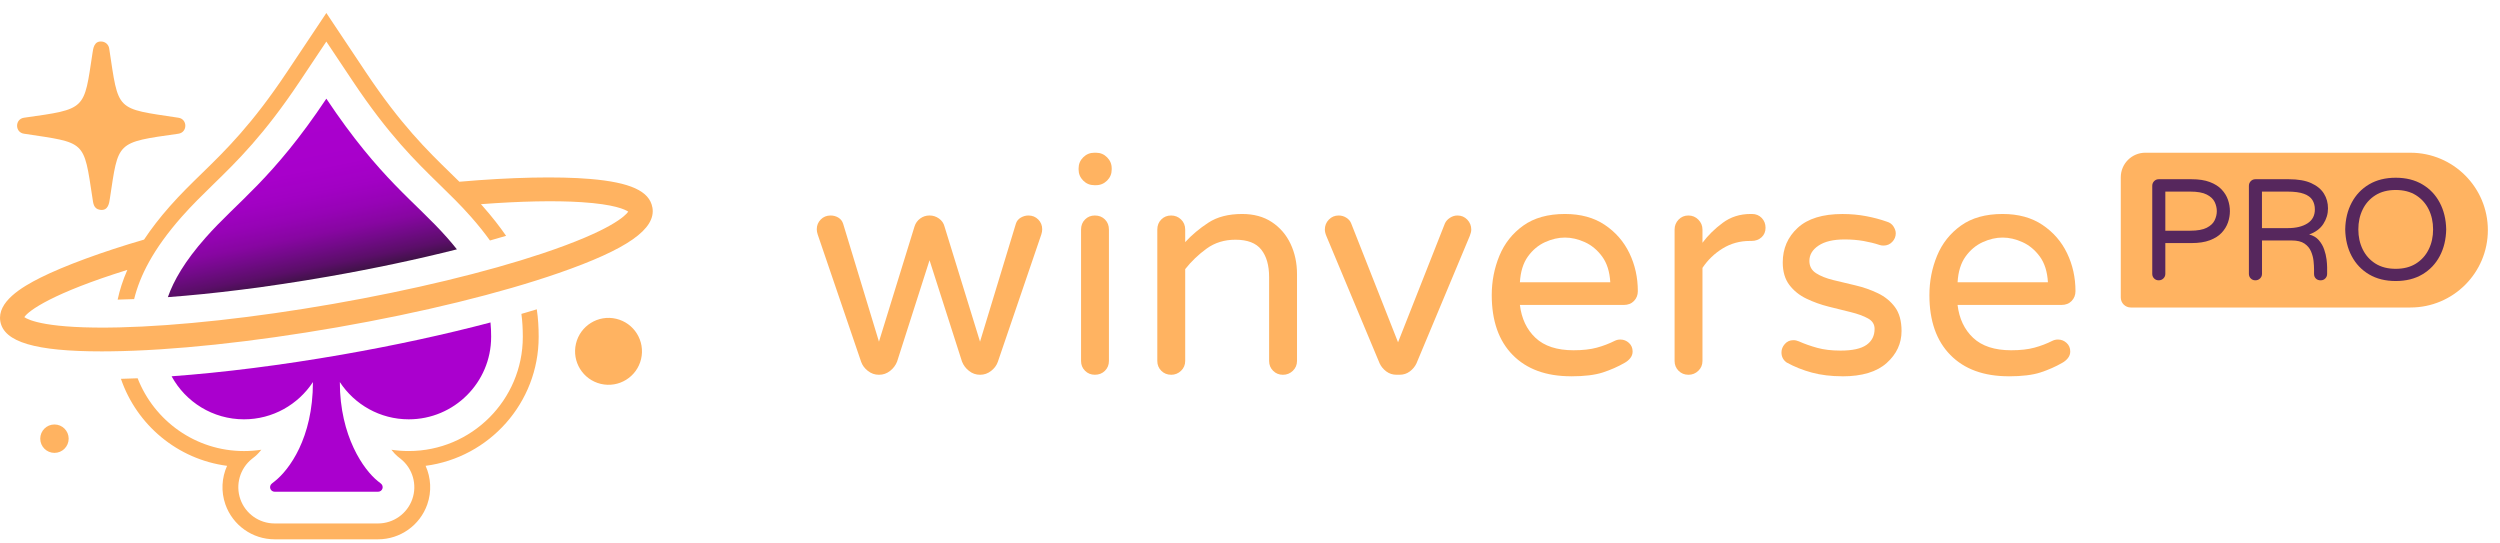 <?xml version="1.0" encoding="UTF-8"?> <svg xmlns="http://www.w3.org/2000/svg" width="152" height="33" viewBox="0 0 152 33" fill="none"><g clip-path="url(#clip0_2053_1929)"><path d="M53.439 22.786C53.191 22.786 52.967 22.709 52.769 22.553C52.57 22.398 52.434 22.215 52.359 22.004L49.716 14.257C49.678 14.145 49.66 14.04 49.66 13.94C49.66 13.704 49.741 13.507 49.903 13.344C50.064 13.182 50.263 13.102 50.499 13.102C50.672 13.102 50.831 13.145 50.974 13.232C51.116 13.319 51.212 13.443 51.263 13.604L53.441 20.773L55.602 13.772C55.663 13.573 55.779 13.411 55.946 13.287C56.114 13.163 56.303 13.101 56.514 13.101C56.725 13.101 56.917 13.163 57.091 13.287C57.264 13.411 57.377 13.573 57.426 13.772L59.586 20.773L61.765 13.604C61.814 13.443 61.914 13.319 62.062 13.232C62.212 13.145 62.366 13.102 62.528 13.102C62.764 13.102 62.961 13.182 63.124 13.344C63.285 13.505 63.366 13.704 63.366 13.94C63.366 14.04 63.348 14.145 63.311 14.257L60.667 22.004C60.593 22.215 60.456 22.398 60.258 22.553C60.059 22.709 59.836 22.786 59.588 22.786C59.339 22.786 59.115 22.709 58.918 22.553C58.719 22.398 58.577 22.208 58.49 21.985L56.516 15.822L54.543 21.985C54.456 22.208 54.312 22.399 54.115 22.553C53.916 22.709 53.693 22.786 53.445 22.786H53.439Z" fill="#FFB361"></path><path d="M66.529 11.259C66.269 11.259 66.045 11.166 65.859 10.98C65.674 10.793 65.579 10.57 65.579 10.31V10.235C65.579 9.975 65.672 9.751 65.859 9.565C66.046 9.38 66.269 9.286 66.529 9.286H66.641C66.901 9.286 67.125 9.378 67.311 9.565C67.496 9.752 67.591 9.975 67.591 10.235V10.31C67.591 10.57 67.498 10.794 67.311 10.98C67.124 11.165 66.901 11.259 66.641 11.259H66.529ZM66.566 22.785C66.33 22.785 66.131 22.705 65.97 22.543C65.808 22.382 65.728 22.183 65.728 21.947V13.958C65.728 13.71 65.808 13.505 65.97 13.344C66.131 13.182 66.33 13.102 66.566 13.102C66.815 13.102 67.019 13.182 67.181 13.344C67.342 13.505 67.423 13.71 67.423 13.958V21.947C67.423 22.183 67.342 22.382 67.181 22.543C67.019 22.705 66.815 22.785 66.566 22.785Z" fill="#FFB361"></path><path d="M71.203 22.785C70.967 22.785 70.768 22.705 70.606 22.543C70.445 22.382 70.364 22.183 70.364 21.947V13.958C70.364 13.71 70.445 13.505 70.606 13.344C70.768 13.182 70.967 13.102 71.203 13.102C71.439 13.102 71.64 13.182 71.808 13.344C71.975 13.505 72.06 13.71 72.06 13.958V14.722C72.457 14.288 72.926 13.893 73.466 13.54C74.006 13.186 74.691 13.01 75.524 13.01C76.231 13.01 76.834 13.175 77.33 13.504C77.826 13.833 78.205 14.274 78.466 14.826C78.726 15.379 78.858 15.99 78.858 16.66V21.948C78.858 22.184 78.773 22.383 78.606 22.544C78.438 22.706 78.236 22.787 78.001 22.787C77.766 22.787 77.566 22.706 77.405 22.544C77.243 22.383 77.162 22.184 77.162 21.948V16.846C77.162 16.139 77.005 15.584 76.688 15.18C76.371 14.776 75.847 14.575 75.114 14.575C74.444 14.575 73.86 14.755 73.363 15.115C72.867 15.475 72.432 15.891 72.06 16.362V21.948C72.06 22.184 71.975 22.383 71.808 22.544C71.64 22.706 71.438 22.787 71.203 22.787V22.785Z" fill="#FFB361"></path><path d="M84.907 22.785C84.671 22.785 84.464 22.717 84.283 22.581C84.104 22.445 83.97 22.283 83.883 22.096L80.643 14.35C80.581 14.201 80.551 14.07 80.551 13.958C80.551 13.722 80.631 13.521 80.793 13.354C80.954 13.186 81.153 13.102 81.389 13.102C81.563 13.102 81.722 13.149 81.864 13.242C82.006 13.334 82.103 13.45 82.153 13.586L85.001 20.811L87.85 13.586C87.911 13.45 88.014 13.334 88.157 13.242C88.299 13.149 88.452 13.102 88.614 13.102C88.85 13.102 89.049 13.186 89.21 13.354C89.372 13.521 89.453 13.723 89.453 13.958C89.453 14.07 89.421 14.201 89.36 14.35L86.12 22.096C86.033 22.283 85.899 22.445 85.72 22.581C85.54 22.717 85.332 22.785 85.096 22.785H84.909H84.907Z" fill="#FFB361"></path><path d="M95.522 22.878C94.007 22.878 92.825 22.447 91.974 21.584C91.124 20.721 90.698 19.508 90.698 17.944C90.698 17.099 90.854 16.303 91.163 15.551C91.473 14.8 91.957 14.188 92.615 13.717C93.273 13.246 94.117 13.01 95.148 13.01C96.104 13.01 96.911 13.23 97.569 13.671C98.227 14.113 98.727 14.686 99.068 15.393C99.409 16.101 99.58 16.871 99.58 17.702C99.58 17.938 99.503 18.137 99.347 18.298C99.192 18.46 98.984 18.541 98.723 18.541H92.41C92.509 19.372 92.826 20.04 93.36 20.542C93.894 21.044 94.664 21.296 95.669 21.296C96.228 21.296 96.699 21.243 97.084 21.138C97.469 21.034 97.835 20.894 98.183 20.719C98.282 20.67 98.394 20.644 98.518 20.644C98.717 20.644 98.891 20.713 99.04 20.849C99.189 20.985 99.263 21.16 99.263 21.371C99.263 21.52 99.216 21.653 99.123 21.771C99.03 21.889 98.915 21.985 98.778 22.06C98.369 22.296 97.925 22.491 97.447 22.647C96.969 22.802 96.326 22.88 95.52 22.88L95.522 22.878ZM92.412 17.162H97.905C97.868 16.516 97.703 15.996 97.411 15.598C97.119 15.201 96.769 14.909 96.359 14.723C95.949 14.538 95.546 14.444 95.148 14.444C94.751 14.444 94.347 14.537 93.937 14.723C93.528 14.91 93.179 15.202 92.895 15.598C92.609 15.996 92.448 16.517 92.41 17.162H92.412Z" fill="#FFB361"></path><path d="M102.653 22.785C102.417 22.785 102.218 22.705 102.057 22.543C101.896 22.382 101.815 22.183 101.815 21.947V13.958C101.815 13.722 101.896 13.521 102.057 13.353C102.218 13.186 102.417 13.102 102.653 13.102C102.89 13.102 103.091 13.186 103.258 13.353C103.426 13.521 103.51 13.723 103.51 13.958V14.76C103.845 14.312 104.255 13.909 104.739 13.55C105.223 13.19 105.789 13.01 106.433 13.01H106.526C106.762 13.01 106.957 13.091 107.113 13.252C107.268 13.414 107.345 13.613 107.345 13.849C107.345 14.085 107.265 14.276 107.103 14.426C106.942 14.575 106.737 14.649 106.489 14.649H106.396C105.787 14.649 105.236 14.8 104.739 15.105C104.243 15.41 103.833 15.804 103.51 16.287V21.948C103.51 22.184 103.426 22.383 103.258 22.544C103.091 22.706 102.888 22.787 102.653 22.787V22.785Z" fill="#FFB361"></path><path d="M112.019 22.878C111.336 22.878 110.719 22.804 110.166 22.655C109.613 22.506 109.101 22.301 108.63 22.041C108.419 21.892 108.313 21.687 108.313 21.426C108.313 21.24 108.38 21.07 108.518 20.914C108.654 20.759 108.828 20.682 109.04 20.682C109.152 20.682 109.262 20.707 109.375 20.756C109.709 20.906 110.079 21.036 110.483 21.148C110.887 21.26 111.361 21.316 111.907 21.316C112.627 21.316 113.152 21.201 113.481 20.971C113.81 20.741 113.975 20.416 113.975 19.994C113.975 19.72 113.841 19.509 113.575 19.361C113.307 19.212 112.96 19.085 112.533 18.979C112.105 18.874 111.654 18.762 111.183 18.644C110.711 18.526 110.261 18.365 109.834 18.16C109.406 17.955 109.058 17.675 108.791 17.322C108.524 16.968 108.391 16.513 108.391 15.954C108.391 15.11 108.695 14.408 109.303 13.85C109.912 13.291 110.818 13.012 112.022 13.012C112.53 13.012 113.011 13.056 113.465 13.143C113.918 13.229 114.338 13.341 114.722 13.478C114.895 13.527 115.029 13.623 115.122 13.767C115.215 13.91 115.262 14.049 115.262 14.186C115.262 14.385 115.191 14.558 115.047 14.708C114.904 14.857 114.728 14.931 114.517 14.931C114.468 14.931 114.424 14.928 114.387 14.921C114.35 14.915 114.312 14.905 114.275 14.893C113.977 14.794 113.651 14.714 113.298 14.651C112.943 14.59 112.563 14.558 112.153 14.558C111.47 14.558 110.942 14.682 110.57 14.931C110.197 15.179 110.011 15.49 110.011 15.862C110.011 16.185 110.144 16.433 110.411 16.607C110.677 16.78 111.025 16.92 111.453 17.026C111.881 17.132 112.334 17.241 112.812 17.351C113.29 17.463 113.744 17.621 114.171 17.826C114.599 18.031 114.947 18.313 115.214 18.673C115.48 19.033 115.614 19.518 115.614 20.125C115.614 20.883 115.312 21.531 114.71 22.071C114.107 22.611 113.211 22.881 112.019 22.881V22.878Z" fill="#FFB361"></path><path d="M122.131 22.878C120.616 22.878 119.434 22.447 118.584 21.584C117.733 20.721 117.308 19.508 117.308 17.944C117.308 17.099 117.463 16.303 117.773 15.551C118.082 14.8 118.567 14.188 119.225 13.717C119.882 13.246 120.726 13.01 121.757 13.01C122.713 13.01 123.52 13.23 124.178 13.671C124.836 14.113 125.336 14.686 125.677 15.393C126.018 16.101 126.189 16.871 126.189 17.702C126.189 17.938 126.112 18.137 125.956 18.298C125.801 18.46 125.594 18.541 125.332 18.541H119.02C119.119 19.372 119.435 20.04 119.969 20.542C120.503 21.044 121.273 21.296 122.278 21.296C122.837 21.296 123.308 21.243 123.692 21.138C124.077 21.034 124.443 20.894 124.791 20.719C124.89 20.67 125.002 20.644 125.126 20.644C125.325 20.644 125.499 20.713 125.648 20.849C125.797 20.985 125.871 21.16 125.871 21.371C125.871 21.52 125.824 21.653 125.731 21.771C125.638 21.889 125.523 21.985 125.386 22.06C124.977 22.296 124.533 22.491 124.055 22.647C123.577 22.802 122.934 22.88 122.128 22.88L122.131 22.878ZM119.021 17.162H124.514C124.477 16.516 124.312 15.996 124.021 15.598C123.73 15.201 123.379 14.909 122.969 14.723C122.56 14.537 122.156 14.444 121.758 14.444C121.361 14.444 120.957 14.537 120.548 14.723C120.138 14.91 119.79 15.202 119.505 15.598C119.22 15.996 119.058 16.517 119.021 17.162Z" fill="#FFB361"></path><path d="M130.436 9.286H146.557C149.153 9.286 151.262 11.394 151.262 13.991C151.262 16.587 149.153 18.696 146.557 18.696H129.551C129.216 18.696 128.943 18.424 128.943 18.089V10.779C128.943 9.955 129.612 9.285 130.437 9.285L130.436 9.286Z" fill="#FFB361"></path><path d="M131.25 17.043C131.139 17.043 131.046 17.006 130.97 16.93C130.894 16.854 130.857 16.761 130.857 16.65V11.299C130.857 11.188 130.894 11.093 130.97 11.015C131.046 10.937 131.139 10.897 131.25 10.897H133.244C133.687 10.897 134.058 10.953 134.358 11.068C134.658 11.181 134.897 11.333 135.075 11.522C135.253 11.711 135.381 11.92 135.46 12.147C135.538 12.375 135.578 12.605 135.578 12.838C135.578 13.07 135.538 13.302 135.46 13.528C135.381 13.755 135.252 13.964 135.075 14.154C134.897 14.343 134.658 14.495 134.358 14.608C134.058 14.721 133.686 14.779 133.244 14.779H131.652V16.65C131.652 16.761 131.612 16.854 131.534 16.93C131.456 17.006 131.36 17.043 131.25 17.043ZM131.652 14.027H133.164C133.602 14.027 133.937 13.967 134.17 13.848C134.403 13.728 134.564 13.576 134.651 13.393C134.739 13.21 134.782 13.025 134.782 12.838C134.782 12.651 134.739 12.46 134.651 12.279C134.563 12.098 134.403 11.947 134.17 11.828C133.937 11.709 133.602 11.649 133.164 11.649H131.652V14.027Z" fill="#56275D"></path><path d="M137.126 17.043C137.015 17.043 136.922 17.006 136.846 16.93C136.77 16.854 136.733 16.761 136.733 16.65V11.299C136.733 11.188 136.77 11.093 136.846 11.015C136.922 10.937 137.015 10.897 137.126 10.897H139.163C139.718 10.897 140.169 10.975 140.519 11.133C140.868 11.291 141.126 11.502 141.292 11.767C141.459 12.032 141.542 12.334 141.542 12.671C141.542 13.009 141.447 13.325 141.258 13.616C141.068 13.908 140.78 14.121 140.396 14.255C140.641 14.319 140.836 14.434 140.982 14.601C141.127 14.767 141.237 14.955 141.309 15.165C141.382 15.374 141.43 15.577 141.454 15.772C141.477 15.967 141.489 16.126 141.489 16.249V16.651C141.489 16.762 141.452 16.855 141.376 16.931C141.3 17.007 141.207 17.044 141.096 17.044C140.973 17.044 140.876 17.008 140.803 16.934C140.73 16.862 140.694 16.767 140.694 16.65V16.387C140.694 16.242 140.684 16.069 140.664 15.872C140.643 15.674 140.592 15.478 140.51 15.286C140.429 15.093 140.296 14.936 140.113 14.809C139.93 14.684 139.672 14.621 139.339 14.621H137.53V16.65C137.53 16.761 137.49 16.854 137.411 16.93C137.333 17.006 137.238 17.043 137.127 17.043H137.126ZM137.527 13.869H139.109C139.598 13.869 139.994 13.773 140.294 13.581C140.594 13.389 140.744 13.107 140.744 12.733C140.744 12.517 140.695 12.328 140.596 12.164C140.497 12.002 140.325 11.874 140.08 11.784C139.836 11.693 139.497 11.649 139.066 11.649H137.527V13.869Z" fill="#56275D"></path><path d="M145.659 17.086C145.035 17.086 144.496 16.953 144.041 16.684C143.587 16.415 143.234 16.045 142.983 15.573C142.732 15.101 142.601 14.559 142.589 13.946C142.601 13.334 142.732 12.792 142.983 12.32C143.234 11.847 143.587 11.477 144.041 11.209C144.495 10.941 145.035 10.806 145.659 10.806C146.283 10.806 146.822 10.94 147.277 11.209C147.732 11.477 148.085 11.847 148.335 12.32C148.586 12.792 148.717 13.334 148.729 13.946C148.717 14.559 148.586 15.101 148.335 15.573C148.085 16.045 147.732 16.415 147.277 16.684C146.823 16.953 146.283 17.086 145.659 17.086ZM145.659 16.344C146.143 16.344 146.554 16.238 146.892 16.025C147.23 15.812 147.488 15.525 147.665 15.163C147.844 14.802 147.932 14.397 147.932 13.948C147.932 13.498 147.842 13.093 147.665 12.732C147.487 12.37 147.229 12.084 146.892 11.87C146.553 11.657 146.142 11.551 145.659 11.551C145.176 11.551 144.764 11.657 144.426 11.87C144.088 12.084 143.83 12.37 143.653 12.732C143.475 13.093 143.387 13.498 143.387 13.948C143.387 14.397 143.476 14.802 143.653 15.163C143.831 15.525 144.089 15.812 144.426 16.025C144.765 16.238 145.176 16.344 145.659 16.344Z" fill="#56275D"></path><path d="M3.311 27.535C3.788 27.535 4.175 27.148 4.175 26.671C4.175 26.194 3.788 25.808 3.311 25.808C2.834 25.808 2.447 26.194 2.447 26.671C2.447 27.148 2.834 27.535 3.311 27.535Z" fill="#FFB361"></path><path fill-rule="evenodd" clip-rule="evenodd" d="M19.97 16.813C22.737 16.33 25.395 15.763 27.78 15.16C27.6 14.932 27.403 14.698 27.19 14.456C25.24 12.249 23.113 10.902 19.842 6C16.572 10.902 14.443 12.247 12.495 14.456C11.232 15.886 10.56 17.056 10.206 18.066C12.874 17.869 16.152 17.48 19.971 16.813H19.97Z" fill="url(#paint0_linear_2053_1929)"></path><path fill-rule="evenodd" clip-rule="evenodd" d="M29.819 19.606C27.084 20.329 24.001 21.001 20.8 21.56C17.101 22.206 13.537 22.653 10.433 22.878C11.283 24.438 12.936 25.495 14.835 25.495C16.587 25.495 18.129 24.594 19.026 23.23C19.026 26.655 17.568 28.572 16.718 29.25C16.652 29.303 16.587 29.355 16.525 29.404C16.434 29.478 16.398 29.601 16.436 29.712C16.475 29.822 16.58 29.897 16.698 29.897H22.99C23.108 29.897 23.213 29.822 23.251 29.712C23.29 29.601 23.255 29.477 23.162 29.404C23.099 29.355 23.034 29.303 22.969 29.25C22.12 28.572 20.662 26.532 20.662 23.23C21.557 24.594 23.101 25.495 24.852 25.495C27.617 25.495 29.861 23.251 29.861 20.487V20.451C29.861 20.178 29.851 19.898 29.822 19.605L29.819 19.606Z" fill="#AA00CE"></path><path d="M6.64 2.955C7.227 6.806 6.982 6.574 10.852 7.159C11.408 7.243 11.409 8.052 10.843 8.131C7.026 8.67 7.211 8.591 6.682 12.061C6.641 12.326 6.594 12.834 6.081 12.757C5.679 12.697 5.667 12.334 5.624 12.061C5.081 8.498 5.247 8.704 1.454 8.129C0.899 8.046 0.898 7.236 1.464 7.157C5.281 6.618 5.095 6.698 5.624 3.228C5.665 2.962 5.711 2.454 6.226 2.531C6.447 2.565 6.612 2.741 6.64 2.954V2.955Z" fill="#FFB361"></path><path d="M38.978 21.829C39.236 20.736 38.559 19.64 37.465 19.382C36.372 19.124 35.277 19.801 35.019 20.894C34.761 21.988 35.438 23.083 36.531 23.341C37.624 23.599 38.72 22.922 38.978 21.829Z" fill="#FFB361"></path><path fill-rule="evenodd" clip-rule="evenodd" d="M39.664 12.613C39.491 11.62 38.323 11.086 35.877 10.88C33.94 10.716 31.066 10.773 27.93 11.05C27.753 10.875 27.574 10.7 27.392 10.524C25.978 9.146 24.374 7.583 22.247 4.396L19.842 0.79L17.437 4.395C15.311 7.582 13.707 9.145 12.291 10.524C11.616 11.182 10.979 11.803 10.327 12.541C9.695 13.257 9.179 13.931 8.758 14.568C6.224 15.303 3.881 16.171 2.457 16.884C1.312 17.457 -0.187 18.356 0.02 19.541C0.24 20.796 2.147 21.364 6.183 21.364C6.359 21.364 6.539 21.364 6.722 21.36C10.472 21.317 15.368 20.797 20.511 19.9C25.652 19.001 30.436 17.829 33.978 16.598C38.141 15.152 39.896 13.924 39.667 12.614L39.664 12.613ZM32.986 15.408C29.572 16.549 25.052 17.638 20.26 18.476C15.469 19.313 10.848 19.82 7.25 19.906C2.854 20.009 1.724 19.455 1.479 19.282C1.736 18.884 3.212 17.819 7.743 16.409C7.463 17.047 7.275 17.647 7.153 18.217C7.473 18.209 7.808 18.198 8.155 18.185C8.504 16.777 9.299 15.162 11.049 13.18C11.678 12.468 12.302 11.86 12.963 11.215C14.413 9.803 16.055 8.203 18.237 4.931L19.841 2.527L21.445 4.931C23.628 8.204 25.27 9.804 26.719 11.215C27.38 11.86 28.006 12.468 28.633 13.18C29.078 13.684 29.46 14.163 29.79 14.622C30.124 14.528 30.453 14.433 30.771 14.339C30.379 13.771 29.913 13.173 29.356 12.543C29.318 12.499 29.279 12.457 29.241 12.414C31.646 12.232 33.741 12.188 35.343 12.291C37.364 12.42 38.015 12.742 38.198 12.869C38.021 13.121 37.132 14.022 32.984 15.408H32.986Z" fill="#FFB361"></path><path fill-rule="evenodd" clip-rule="evenodd" d="M31.701 19.084C31.765 19.558 31.785 20.009 31.787 20.446V20.484C31.787 24.312 28.675 27.423 24.85 27.423C24.493 27.423 24.142 27.397 23.796 27.344C23.942 27.533 24.073 27.665 24.169 27.744L24.362 27.898C25.093 28.482 25.377 29.468 25.067 30.35C24.758 31.232 23.922 31.826 22.986 31.826H16.694C15.758 31.826 14.921 31.233 14.613 30.35C14.305 29.468 14.588 28.484 15.318 27.899L15.512 27.745C15.531 27.729 15.685 27.603 15.89 27.344C15.543 27.397 15.189 27.424 14.832 27.424C11.892 27.424 9.377 25.586 8.368 22.999L7.353 23.033C8.309 25.832 10.792 27.928 13.806 28.322C13.48 29.047 13.43 29.886 13.704 30.668C14.149 31.938 15.35 32.79 16.695 32.79H22.987C24.332 32.79 25.534 31.938 25.978 30.669C26.253 29.886 26.202 29.047 25.877 28.322C29.749 27.817 32.751 24.495 32.751 20.484V20.444C32.749 19.92 32.723 19.377 32.637 18.806L31.7 19.085L31.701 19.084Z" fill="#FFB361"></path></g><defs><linearGradient id="paint0_linear_2053_1929" x1="16.923" y1="6.059" x2="19.399" y2="18.686" gradientUnits="userSpaceOnUse"><stop offset="0.13" stop-color="#AA00CE"></stop><stop offset="0.35" stop-color="#A800CB"></stop><stop offset="0.47" stop-color="#A101C3"></stop><stop offset="0.57" stop-color="#9603B5"></stop><stop offset="0.66" stop-color="#8706A1"></stop><stop offset="0.73" stop-color="#720A88"></stop><stop offset="0.81" stop-color="#5A0E68"></stop><stop offset="0.87" stop-color="#3D1344"></stop><stop offset="0.9" stop-color="#321636"></stop></linearGradient><clipPath id="clip0_2053_1929"><rect width="151.263" height="32" fill="white" transform="translate(0 0.79)"></rect></clipPath></defs></svg> 